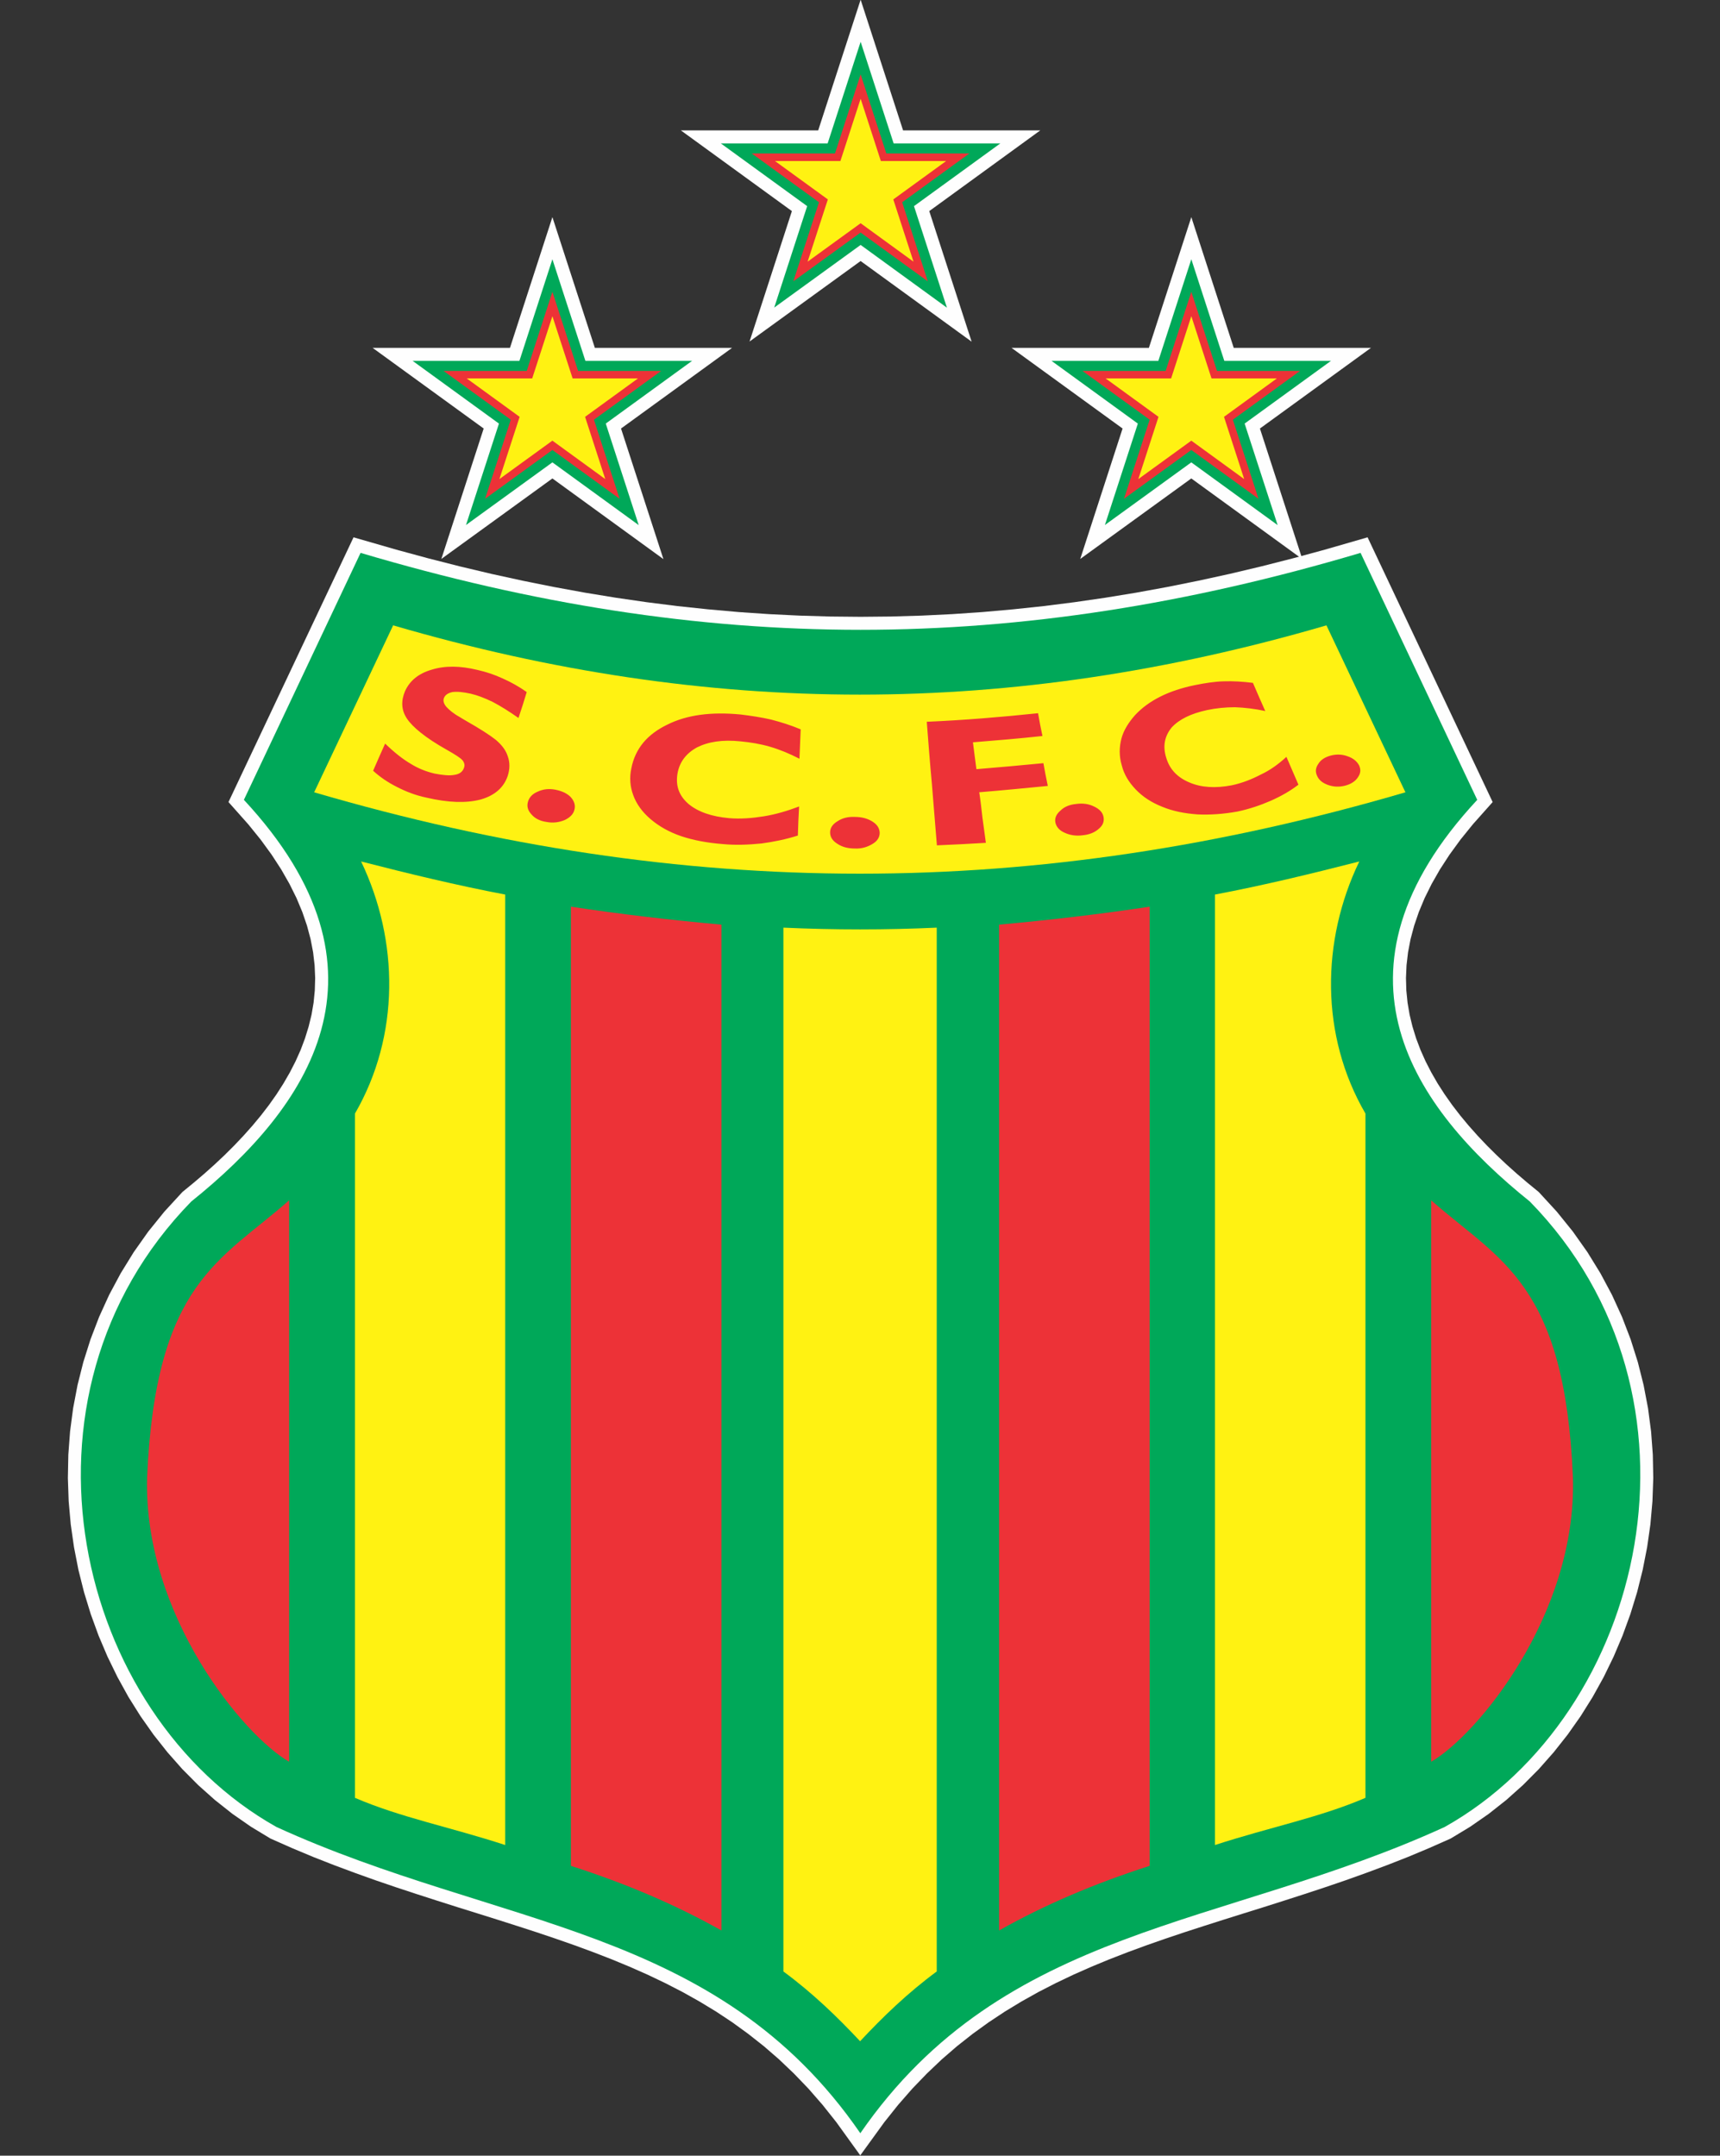 <?xml version="1.0" encoding="UTF-8"?>
<svg xmlns="http://www.w3.org/2000/svg" xmlns:xlink="http://www.w3.org/1999/xlink" width="294pt" height="368.5pt" viewBox="0 0 294 368.5" version="1.1">
<rect x="0" y="0" width="294" height="368.5" fill="#333333" stroke="none"/>
<defs>
<clipPath id="clip1">
  <path d="M 11 91 L 283 91 L 283 368.5 L 11 368.5 Z M 11 91 "/>
</clipPath>
</defs>
<g id="surface1">
<g clip-path="url(#clip1)" clip-rule="nonzero">
<path style=" stroke:none;fill-rule:evenodd;fill:rgb(99.609%,99.609%,99.609%);fill-opacity:1;" d="M 147.047 368.453 L 142.945 362.766 L 140.598 359.812 L 138.184 357.043 L 135.707 354.465 L 133.168 352.047 L 130.566 349.789 L 127.898 347.684 L 125.18 345.711 L 122.398 343.867 L 119.559 342.145 L 116.664 340.523 L 113.711 339.004 L 110.707 337.57 L 107.652 336.219 L 104.551 334.934 L 101.398 333.711 L 98.203 332.535 L 94.961 331.402 L 91.68 330.297 L 88.363 329.223 L 85.008 328.152 L 81.613 327.086 L 78.188 326.016 L 74.734 324.918 L 71.258 323.797 L 67.75 322.641 L 64.223 321.438 L 60.676 320.168 L 57.109 318.84 L 53.527 317.434 L 49.934 315.93 L 46.227 314.289 L 42.887 312.266 L 39.738 310.078 L 36.734 307.703 L 33.875 305.152 L 31.172 302.43 L 28.625 299.547 L 26.238 296.527 L 24.016 293.371 L 21.957 290.09 L 20.082 286.691 L 18.375 283.191 L 16.848 279.598 L 15.508 275.914 L 14.359 272.164 L 13.402 268.348 L 12.648 264.48 L 12.09 260.57 L 11.738 256.621 L 11.602 252.656 L 11.68 248.676 L 11.977 244.695 L 12.5 240.723 L 13.254 236.766 L 14.242 232.844 L 15.469 228.961 L 16.941 225.121 L 18.656 221.355 L 20.633 217.66 L 22.859 214.047 L 25.344 210.531 L 28.098 207.121 L 31.18 203.766 L 33.133 202.164 L 34.926 200.637 L 36.676 199.07 L 38.383 197.465 L 40.035 195.82 L 41.629 194.137 L 43.156 192.422 L 44.609 190.672 L 45.98 188.887 L 47.266 187.066 L 48.453 185.215 L 49.543 183.328 L 50.52 181.422 L 51.391 179.477 L 52.133 177.504 L 52.754 175.496 L 53.25 173.465 L 53.602 171.402 L 53.809 169.305 L 53.871 167.172 L 53.777 165.004 L 53.52 162.797 L 53.09 160.547 L 52.477 158.246 L 51.68 155.914 L 50.684 153.527 L 49.48 151.098 L 48.062 148.617 L 46.422 146.094 L 44.547 143.52 L 42.43 140.906 L 39.055 137.109 L 60.43 91.852 L 67.75 93.965 L 73.199 95.445 L 78.613 96.824 L 83.996 98.102 L 89.355 99.273 L 94.688 100.344 L 100 101.316 L 105.281 102.18 L 110.551 102.945 L 115.805 103.609 L 121.043 104.164 L 126.266 104.629 L 131.484 104.984 L 136.691 105.238 L 141.895 105.391 L 147.094 105.441 L 152.297 105.391 L 157.504 105.238 L 162.715 104.984 L 167.93 104.629 L 173.156 104.164 L 178.391 103.609 L 183.641 102.945 L 188.91 102.18 L 194.199 101.316 L 199.508 100.344 L 204.836 99.273 L 210.195 98.102 L 215.582 96.824 L 220.992 95.445 L 226.441 93.965 L 233.762 91.852 L 255.141 137.109 L 251.762 140.906 L 249.648 143.52 L 247.773 146.094 L 246.133 148.617 L 244.715 151.098 L 243.512 153.527 L 242.516 155.914 L 241.719 158.246 L 241.105 160.547 L 240.676 162.797 L 240.418 165.004 L 240.324 167.172 L 240.383 169.305 L 240.594 171.402 L 240.945 173.465 L 241.438 175.496 L 242.059 177.504 L 242.805 179.477 L 243.672 181.422 L 244.652 183.328 L 245.738 185.215 L 246.93 187.066 L 248.215 188.887 L 249.586 190.672 L 251.039 192.422 L 252.566 194.137 L 254.16 195.82 L 255.816 197.465 L 257.52 199.07 L 259.27 200.637 L 261.059 202.164 L 263.016 203.766 L 266.098 207.121 L 268.852 210.531 L 271.336 214.047 L 273.562 217.66 L 275.535 221.355 L 277.254 225.121 L 278.727 228.961 L 279.953 232.844 L 280.941 236.766 L 281.695 240.723 L 282.219 244.695 L 282.516 248.676 L 282.594 252.656 L 282.453 256.621 L 282.105 260.57 L 281.547 264.48 L 280.789 268.348 L 279.836 272.164 L 278.684 275.914 L 277.344 279.598 L 275.82 283.191 L 274.117 286.691 L 272.234 290.09 L 270.18 293.371 L 267.957 296.527 L 265.57 299.547 L 263.023 302.43 L 260.32 305.152 L 257.465 307.703 L 254.457 310.078 L 251.309 312.266 L 247.965 314.289 L 244.258 315.93 L 240.668 317.434 L 237.082 318.84 L 233.52 320.168 L 229.969 321.438 L 226.441 322.641 L 222.938 323.797 L 219.457 324.918 L 216.004 326.016 L 212.578 327.086 L 209.188 328.152 L 205.828 329.223 L 202.508 330.297 L 199.223 331.402 L 195.98 332.535 L 192.781 333.711 L 189.633 334.934 L 186.523 336.219 L 183.469 337.57 L 180.461 339.004 L 177.504 340.523 L 174.605 342.145 L 171.766 343.867 L 168.977 345.715 L 166.25 347.684 L 163.582 349.789 L 160.973 352.047 L 158.426 354.469 L 155.941 357.047 L 153.52 359.816 L 151.164 362.77 Z M 147.047 368.453 "/>
</g>
<path style=" stroke:none;fill-rule:evenodd;fill:rgb(0%,65.819%,34.911%);fill-opacity:1;" d="M 147.055 364.664 C 122.512 329.02 85.211 329.672 47.254 312.316 C 12.805 292.98 0.098 238.746 32.703 205.387 C 52.602 189.426 68.996 166.105 41.688 136.73 L 61.633 94.512 C 120.668 112.047 173.523 112.047 232.562 94.512 L 252.504 136.73 C 225.195 166.105 241.59 189.426 261.488 205.387 C 294.094 238.746 281.387 292.98 246.938 312.316 C 208.98 329.672 171.688 329.02 147.055 364.664 Z M 147.055 364.664 "/>
<path style=" stroke:none;fill-rule:evenodd;fill:rgb(100%,94.922%,7.054%);fill-opacity:1;" d="M 53.699 135.441 L 67.199 106.902 C 121.281 122.688 172.648 122.688 226.73 106.902 L 240.23 135.441 C 176.902 153.988 117.027 153.988 53.699 135.441 Z M 53.699 135.441 "/>
<path style=" stroke:none;fill-rule:evenodd;fill:rgb(100%,94.922%,7.054%);fill-opacity:1;" d="M 61.727 147.266 C 69.922 149.371 78.074 151.344 86.355 152.922 L 86.355 315.398 C 76.801 312.285 68.516 310.707 60.672 307.332 L 60.672 190.363 C 68.387 177.035 68.215 160.812 61.727 147.266 Z M 147.016 348.938 C 143.113 344.773 138.949 340.738 133.906 337.012 L 133.906 158.578 C 142.633 158.973 151.398 158.973 160.117 158.578 L 160.117 337.012 C 155.078 340.738 150.914 344.773 147.016 348.938 Z M 232.344 147.266 C 224.109 149.371 215.996 151.344 207.672 152.922 L 207.672 315.398 C 217.27 312.285 225.555 310.707 233.398 307.332 L 233.398 190.363 C 225.641 177.035 225.816 160.812 232.344 147.266 Z M 232.344 147.266 "/>
<path style=" stroke:none;fill-rule:evenodd;fill:rgb(92.969%,19.604%,21.556%);fill-opacity:1;" d="M 244.629 205.191 L 244.629 301.16 C 252.387 296.734 269.523 276.129 268.863 252.586 C 267.461 219.223 256.375 215.539 244.629 205.191 Z M 196.504 154.992 C 188.09 156.266 179.504 157.273 170.777 158.062 L 170.777 330.008 C 178.535 325.621 187.086 321.988 196.504 318.961 Z M 97.586 154.992 C 106 156.266 114.547 157.273 123.312 158.062 L 123.312 330.008 C 115.512 325.621 107.012 321.988 97.586 318.961 Z M 49.422 205.191 L 49.422 301.16 C 41.66 296.734 24.523 276.129 25.141 252.586 C 26.586 219.223 37.676 215.539 49.422 205.191 Z M 49.422 205.191 "/>
<path style=" stroke:none;fill-rule:evenodd;fill:rgb(92.969%,19.604%,21.556%);fill-opacity:1;" d="M 63.777 131.758 C 64.426 130.246 65.129 128.68 65.828 127.113 C 67.449 128.68 68.906 129.812 70.207 130.57 C 71.504 131.383 72.906 131.922 74.309 132.246 C 75.715 132.516 76.852 132.621 77.66 132.461 C 78.523 132.352 79.066 131.922 79.281 131.328 C 79.496 130.84 79.391 130.406 79.066 129.977 C 78.688 129.539 77.824 129.004 76.309 128.137 C 72.746 126.137 70.531 124.301 69.559 122.844 C 68.582 121.383 68.531 119.816 69.234 118.145 C 70.043 116.359 71.559 115.113 73.824 114.469 C 76.094 113.766 78.688 113.816 81.602 114.52 C 83.059 114.848 84.52 115.328 85.926 115.98 C 87.387 116.629 88.734 117.387 90.031 118.305 C 89.602 119.762 89.113 121.277 88.625 122.734 C 87.008 121.602 85.547 120.684 84.199 119.98 C 82.848 119.328 81.602 118.844 80.414 118.574 C 79.172 118.305 78.145 118.195 77.336 118.305 C 76.582 118.465 76.094 118.789 75.879 119.328 C 75.715 119.762 75.824 120.246 76.258 120.789 C 76.738 121.328 77.5 121.98 78.578 122.574 C 78.848 122.734 79.172 122.949 79.66 123.223 C 82.035 124.574 83.711 125.652 84.734 126.461 C 85.762 127.328 86.465 128.246 86.789 129.273 C 87.168 130.301 87.168 131.434 86.789 132.621 C 86.141 134.566 84.629 135.973 82.145 136.676 C 79.66 137.324 76.582 137.215 72.906 136.352 C 71.07 135.973 69.395 135.324 67.828 134.516 C 66.316 133.758 64.965 132.84 63.777 131.758 Z M 90.246 137.055 C 90.461 136.297 91.004 135.703 91.922 135.324 C 92.84 134.895 93.812 134.785 94.945 134.996 C 96.027 135.219 96.891 135.598 97.539 136.242 C 98.129 136.895 98.402 137.648 98.188 138.406 C 98.027 139.16 97.43 139.754 96.512 140.188 C 95.594 140.566 94.566 140.73 93.434 140.512 C 92.301 140.352 91.434 139.914 90.84 139.215 C 90.191 138.512 90.031 137.812 90.246 137.055 Z M 136.379 142.836 C 134.324 143.484 132.219 143.914 130.164 144.188 C 128.004 144.402 125.789 144.508 123.52 144.289 C 120.875 144.078 118.551 143.645 116.445 142.945 C 114.391 142.242 112.66 141.27 111.203 140.027 C 109.801 138.836 108.773 137.434 108.234 135.914 C 107.691 134.461 107.586 132.895 107.91 131.383 C 108.234 129.652 108.938 128.191 109.961 126.949 C 110.992 125.703 112.395 124.68 114.07 123.871 C 117.418 122.195 121.578 121.656 126.598 122.141 C 128.383 122.355 130.109 122.621 131.789 123.004 C 133.461 123.438 135.188 123.977 136.863 124.68 C 136.809 126.355 136.703 128.031 136.648 129.703 C 134.977 128.84 133.297 128.137 131.621 127.652 C 129.949 127.164 128.277 126.895 126.598 126.734 C 123.52 126.41 121.09 126.789 119.148 127.758 C 117.258 128.789 116.121 130.301 115.793 132.301 C 115.473 134.352 116.066 136.027 117.688 137.434 C 119.305 138.781 121.633 139.594 124.656 139.863 C 126.598 140.027 128.602 139.863 130.598 139.539 C 132.594 139.215 134.598 138.621 136.594 137.863 C 136.484 139.539 136.43 141.16 136.379 142.836 Z M 141.891 142.289 C 141.891 141.539 142.32 140.891 143.129 140.406 C 143.938 139.863 144.91 139.594 146.102 139.648 C 147.289 139.648 148.262 139.914 149.07 140.406 C 149.938 140.945 150.312 141.539 150.367 142.348 C 150.367 143.105 149.992 143.754 149.18 144.242 C 148.316 144.781 147.289 145.105 146.156 145.051 C 144.91 145.051 143.938 144.781 143.129 144.242 C 142.266 143.699 141.891 143.051 141.891 142.289 Z M 160.145 144.508 C 159.875 140.996 159.551 137.484 159.281 133.922 C 158.957 130.461 158.688 126.949 158.414 123.383 C 164.793 123.113 171.164 122.574 177.434 121.922 C 177.648 123.223 177.918 124.52 178.188 125.816 C 174.242 126.246 170.297 126.57 166.305 126.895 C 166.52 128.461 166.68 129.977 166.898 131.488 C 170.73 131.164 174.512 130.84 178.348 130.461 C 178.566 131.758 178.836 133.055 179.105 134.352 C 175.215 134.73 171.328 135.109 167.383 135.434 C 167.602 136.836 167.762 138.297 167.926 139.754 C 168.141 141.215 168.305 142.621 168.516 144.078 C 165.707 144.242 162.898 144.402 160.145 144.508 Z M 180.402 140.621 C 180.242 139.863 180.562 139.16 181.27 138.566 C 181.914 137.914 182.832 137.539 183.965 137.434 C 185.102 137.27 186.125 137.434 186.992 137.863 C 187.91 138.297 188.449 138.836 188.613 139.594 C 188.777 140.352 188.559 141.051 187.855 141.648 C 187.152 142.289 186.234 142.672 185.102 142.781 C 183.965 142.945 182.887 142.781 181.969 142.348 C 181.105 141.973 180.562 141.371 180.402 140.621 Z M 221.941 134.137 C 220.535 135.219 218.914 136.137 217.191 136.895 C 215.461 137.648 213.57 138.297 211.516 138.73 C 209.141 139.16 206.816 139.324 204.656 139.215 C 202.496 139.055 200.496 138.676 198.66 137.914 C 196.77 137.16 195.309 136.191 194.121 134.945 C 192.934 133.703 192.121 132.352 191.746 130.84 C 191.262 129.219 191.312 127.703 191.688 126.246 C 192.066 124.84 192.879 123.539 194.016 122.246 C 196.336 119.762 199.742 118.031 204.277 117.113 C 205.898 116.789 207.516 116.52 209.141 116.469 C 210.816 116.414 212.434 116.52 214.164 116.734 C 214.863 118.359 215.566 119.98 216.27 121.547 C 214.488 121.164 212.707 120.953 211.082 120.898 C 209.465 120.898 207.844 121.059 206.332 121.383 C 203.578 121.98 201.574 122.949 200.277 124.355 C 199.039 125.871 198.715 127.598 199.363 129.598 C 199.957 131.539 201.254 132.895 203.305 133.758 C 205.305 134.621 207.734 134.785 210.543 134.242 C 212.328 133.867 213.945 133.219 215.516 132.406 C 217.133 131.648 218.539 130.621 219.887 129.383 C 220.59 131.004 221.238 132.516 221.941 134.137 Z M 225.129 132.621 C 224.801 131.922 224.859 131.27 225.348 130.57 C 225.777 129.867 226.48 129.434 227.453 129.164 C 228.477 128.895 229.449 128.949 230.316 129.273 C 231.289 129.598 231.934 130.137 232.312 130.84 C 232.641 131.598 232.582 132.191 232.098 132.895 C 231.668 133.539 230.965 134.027 229.938 134.301 C 228.91 134.566 227.938 134.516 227.016 134.191 C 226.102 133.867 225.453 133.379 225.129 132.621 Z M 225.129 132.621 "/>
<path style=" stroke:none;fill-rule:evenodd;fill:rgb(99.609%,99.609%,99.609%);fill-opacity:1;" d="M 116.379 22.289 L 139.855 22.289 L 147.109 -0.051 L 154.363 22.289 L 177.816 22.289 L 158.84 36.086 L 166.082 58.41 L 147.105 44.621 L 128.121 58.383 L 135.359 36.086 Z M 116.379 22.289 "/>
<path style=" stroke:none;fill-rule:evenodd;fill:rgb(0%,65.819%,34.911%);fill-opacity:1;" d="M 123.215 24.516 L 141.469 24.516 L 147.109 7.145 L 152.75 24.516 L 170.984 24.516 L 156.227 35.238 L 161.859 52.598 L 147.109 41.871 L 132.34 52.578 L 137.969 35.238 Z M 123.215 24.516 "/>
<path style=" stroke:none;fill-rule:evenodd;fill:rgb(92.969%,19.604%,21.556%);fill-opacity:1;" d="M 128.5 26.234 L 142.723 26.234 L 147.109 12.711 L 151.5 26.234 L 165.695 26.234 L 154.207 34.578 L 158.594 48.102 L 147.109 39.754 L 135.602 48.094 L 139.988 34.578 Z M 128.5 26.234 "/>
<path style=" stroke:none;fill-rule:evenodd;fill:rgb(100%,94.922%,7.054%);fill-opacity:1;" d="M 132.465 27.523 L 143.652 27.523 L 147.109 16.883 L 150.562 27.523 L 161.73 27.523 L 152.691 34.09 L 156.145 44.73 L 147.109 38.16 L 138.047 44.73 L 141.504 34.09 Z M 132.465 27.523 "/>
<path style=" stroke:none;fill-rule:evenodd;fill:rgb(99.609%,99.609%,99.609%);fill-opacity:1;" d="M 63.691 59.465 L 87.168 59.465 L 94.422 37.117 L 101.68 59.465 L 125.133 59.465 L 106.152 73.254 L 113.398 95.578 L 94.422 81.789 L 75.438 95.551 L 82.676 73.254 Z M 63.691 59.465 "/>
<path style=" stroke:none;fill-rule:evenodd;fill:rgb(0%,65.819%,34.911%);fill-opacity:1;" d="M 70.531 61.688 L 88.785 61.688 L 94.422 44.316 L 100.062 61.688 L 118.297 61.688 L 103.543 72.406 L 109.176 89.766 L 94.422 79.039 L 79.656 89.746 L 85.285 72.41 Z M 70.531 61.688 "/>
<path style=" stroke:none;fill-rule:evenodd;fill:rgb(92.969%,19.604%,21.556%);fill-opacity:1;" d="M 75.816 63.406 L 90.035 63.406 L 94.422 49.879 L 98.816 63.406 L 113.012 63.406 L 101.523 71.746 L 105.91 85.27 L 94.422 76.922 L 82.918 85.266 L 87.305 71.746 Z M 75.816 63.406 "/>
<path style=" stroke:none;fill-rule:evenodd;fill:rgb(100%,94.922%,7.054%);fill-opacity:1;" d="M 79.781 64.691 L 90.969 64.691 L 94.422 54.051 L 97.879 64.691 L 109.047 64.691 L 100.008 71.258 L 103.461 81.898 L 94.422 75.328 L 85.363 81.898 L 88.82 71.258 Z M 79.781 64.691 "/>
<path style=" stroke:none;fill-rule:evenodd;fill:rgb(99.609%,99.609%,99.609%);fill-opacity:1;" d="M 172.898 59.465 L 196.379 59.465 L 203.633 37.117 L 210.883 59.465 L 234.34 59.465 L 215.359 73.254 L 222.605 95.578 L 203.629 81.789 L 184.645 95.551 L 191.883 73.254 Z M 172.898 59.465 "/>
<path style=" stroke:none;fill-rule:evenodd;fill:rgb(0%,65.819%,34.911%);fill-opacity:1;" d="M 179.738 61.688 L 197.996 61.688 L 203.633 44.316 L 209.27 61.688 L 227.504 61.688 L 212.746 72.406 L 218.387 89.766 L 203.629 79.039 L 188.863 89.746 L 194.492 72.41 Z M 179.738 61.688 "/>
<path style=" stroke:none;fill-rule:evenodd;fill:rgb(92.969%,19.604%,21.556%);fill-opacity:1;" d="M 185.02 63.406 L 199.242 63.406 L 203.633 49.879 L 208.023 63.406 L 222.219 63.406 L 210.73 71.746 L 215.117 85.27 L 203.629 76.922 L 192.125 85.266 L 196.512 71.746 Z M 185.02 63.406 "/>
<path style=" stroke:none;fill-rule:evenodd;fill:rgb(100%,94.922%,7.054%);fill-opacity:1;" d="M 188.984 64.691 L 200.18 64.691 L 203.633 54.051 L 207.086 64.691 L 218.254 64.691 L 209.219 71.258 L 212.668 81.898 L 203.633 75.328 L 194.574 81.898 L 198.023 71.258 Z M 188.984 64.691 "/>
</g>
</svg>
